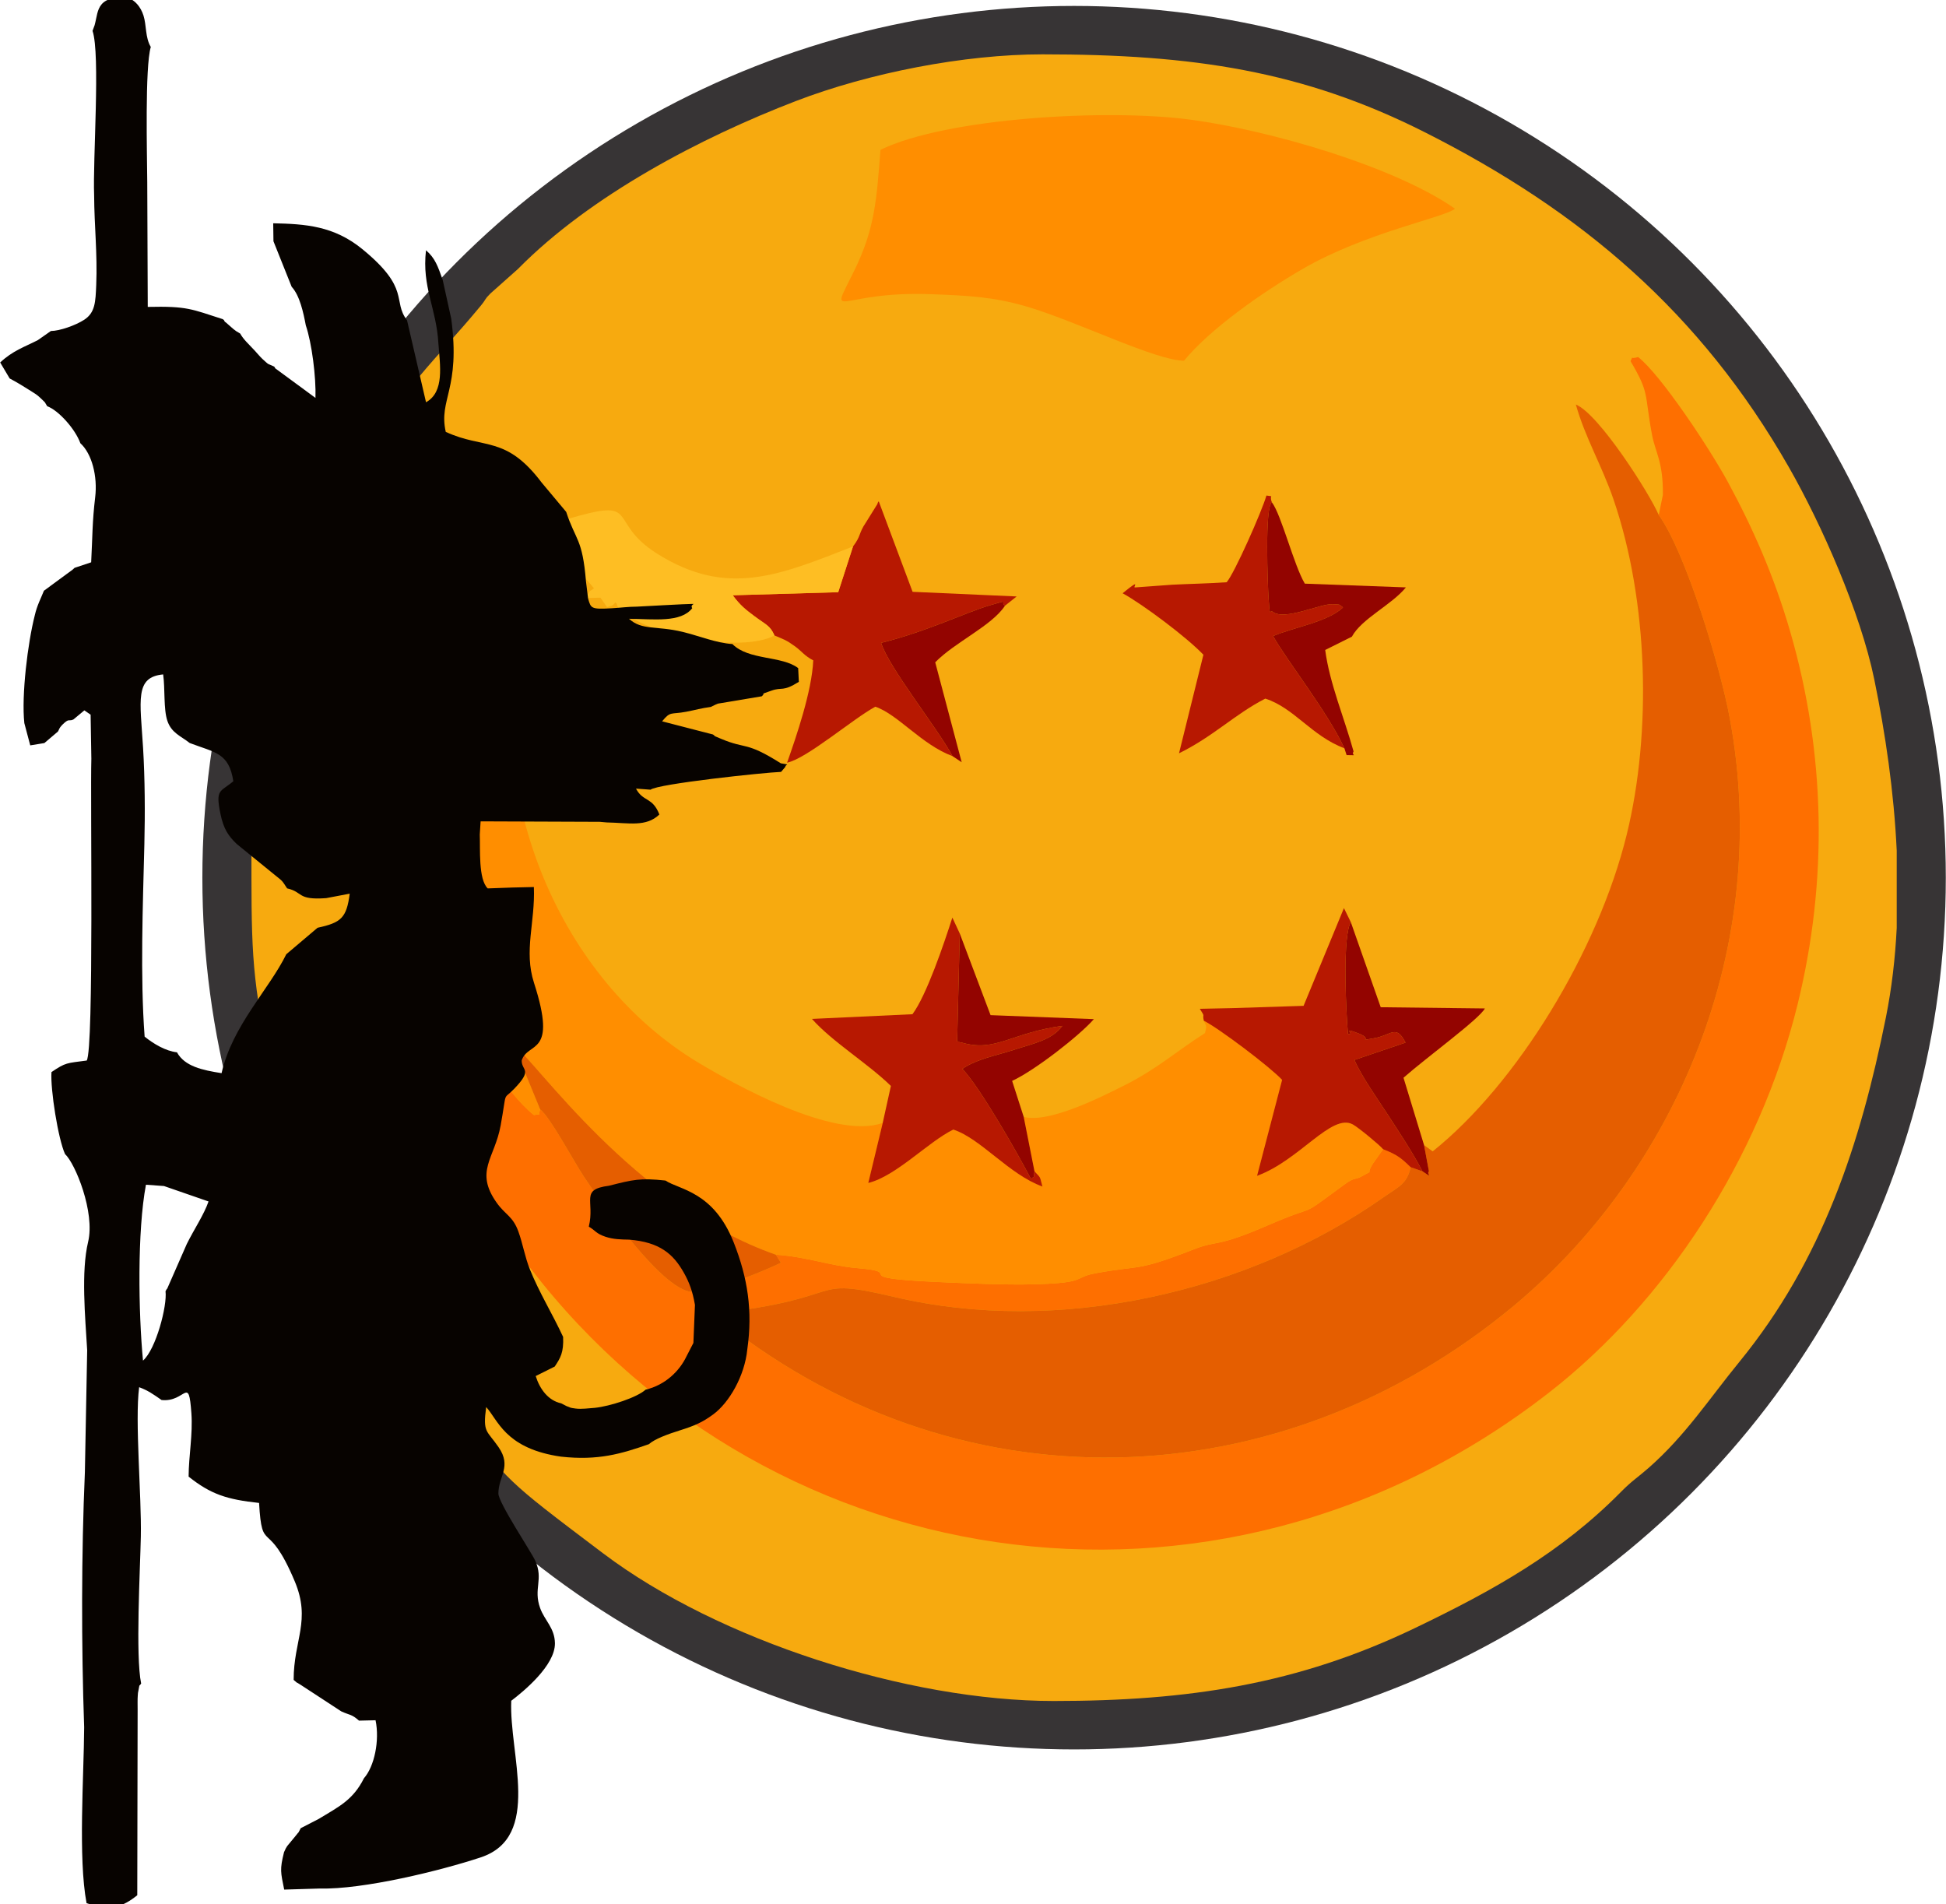 <?xml version="1.0" encoding="UTF-8"?>
<!DOCTYPE svg PUBLIC "-//W3C//DTD SVG 1.1//EN" "http://www.w3.org/Graphics/SVG/1.1/DTD/svg11.dtd">
<!-- Creator: CorelDRAW 2017 -->
<svg xmlns="http://www.w3.org/2000/svg" xml:space="preserve" width="11.853mm" height="11.599mm" version="1.1" style="shape-rendering:geometricPrecision; text-rendering:geometricPrecision; image-rendering:optimizeQuality; fill-rule:evenodd; clip-rule:evenodd"
viewBox="0 0 1185.32 1159.92"
 xmlns:xlink="http://www.w3.org/1999/xlink">
 <defs>
  <style type="text/css">
   <![CDATA[
    .fil0 {fill:#373435}
    .fil8 {fill:#070300}
    .fil6 {fill:#930400}
    .fil5 {fill:#B71801}
    .fil3 {fill:#E55E00}
    .fil2 {fill:#FE6F00}
    .fil7 {fill:#FEBE23}
    .fil4 {fill:#FF8E00}
    .fil1 {fill:url(#id0)}
   ]]>
  </style>
  <linearGradient id="id0" gradientUnits="userSpaceOnUse" x1="894.97" y1="234.28" x2="234.11" y2="162.23">
   <stop offset="0" style="stop-opacity:1; stop-color:#F7AA0F"/>
   <stop offset="1" style="stop-opacity:1; stop-color:#F7AA0F"/>
  </linearGradient>
 </defs>
 <g id="Capa_x0020_1">
  <g id="_2673694681040">
   <ellipse class="fil0" cx="654.23" cy="534.59" rx="530.97" ry="530.98"/>
   <path class="fil1" d="M153.16 517.61l0 16.83c0.07,50.82 1.09,70.92 15.38,128.53 8.2,33.04 19.06,59.46 32.88,87.07 11.54,23.07 40.76,74.47 57.49,91.9 5.67,5.89 9.31,10.92 14.66,17.03 41.07,47.03 30.54,39.45 93.84,87.2 70.39,53.11 185.65,89.9 274.38,89.9 81.85,0 148.61,-10.07 220.22,-44.5 47.62,-22.88 88.74,-45.79 125.33,-82.86 6.78,-6.88 10.16,-8.73 16.96,-14.72 22.44,-19.78 36.38,-41.48 55.3,-64.65 50.42,-61.76 73.64,-132.55 89.12,-209.66 3.56,-17.76 5.67,-36.02 6.59,-54.48l0 -47.04c-1.68,-35.85 -6.9,-71.45 -13.72,-104.56 -8.34,-40.5 -32.09,-94.25 -52,-129.08 -53.79,-94.13 -126.28,-155.75 -221.56,-203.89 -74.5,-37.64 -141.72,-47.53 -233.02,-47.53 -47.81,0 -105.5,11.27 -150.27,28.46 -57.69,22.16 -125.13,57.46 -169.26,102.29l-16.77 14.92c-3.88,3.88 -2.31,3.15 -5.98,7.59 -28.19,34.1 -45.94,47.35 -72.43,95.06l-21.15 39.96c-23.76,51.42 -45.99,122.58 -45.99,196.23z"/>
   <path class="fil2" d="M1010.35 313.69c16.2,22.39 37.13,90.91 43.23,123.56 26.11,139.76 -33.12,276.07 -131.26,357.9 -143.06,119.28 -341.19,125.94 -488.02,5.06 85.43,-9.49 55.55,-23.19 110.69,-10.19 99.38,23.44 214.93,-2.47 297.88,-60.88 8.69,-6.12 14.29,-8 16.33,-18.21 -5.96,-5.83 -8.53,-7.71 -16.74,-10.93l-6.25 8.8c-5.01,8.22 1.63,2.83 -6.33,7.47 -4.71,2.75 -4.48,0.43 -10.74,5.02 -31.11,22.77 -12.64,10.17 -47.25,25.19 -31.43,13.64 -30.04,8.75 -44.5,14.39 -35.76,13.97 -31.54,9.43 -59.88,14.63 -14.33,2.63 -4.84,5.86 -37.07,6.75 -18.3,0.5 -40.32,-0.55 -58.81,-1.37 -58.87,-2.62 -17.79,-5.8 -49.61,-8.49 -16.62,-1.4 -30.26,-6.86 -49.46,-8.16l3.08 4.91c-12.32,5.98 -37.93,16.13 -52.38,17.81 -18.27,2.13 -57.85,-55.65 -67.57,-70.18 -6.34,-9.49 -20.5,-36.29 -26.69,-41.06 -1.52,4.65 1.53,2.29 -3.74,3.48 -9.45,-7.49 -16.52,-18.02 -23.4,-26.21 -4.65,-5.52 -1.16,-1.86 -6.88,-6.66 -12.2,-10.23 -45.11,-60.41 -52.96,-74.87l-0.3 8c-5.16,51.77 51.79,152.63 74.4,183.68 143.57,197.28 423.07,244.29 627.52,84.99 70.69,-55.08 127.95,-141.69 151.22,-236.06 18.66,-75.69 17.1,-153.2 -4.45,-227.41 -9.78,-33.68 -22.74,-63.07 -37.97,-91.11 -11.21,-20.63 -40.72,-65.1 -54.63,-76.06 -5.64,1.68 -2.54,-1.42 -4.65,2.47 11.83,20.01 8.32,19.4 13.12,45.02 1.92,10.25 6.87,16.4 6.59,36.51l-2.52 12.21z"/>
   <path class="fil3" d="M867.4 697.49l2.99 16.02c-1.86,1.05 3.34,4.98 -3.94,-0.04l-7.25 -2.54c-2.04,10.21 -7.64,12.09 -16.33,18.21 -82.95,58.41 -198.5,84.32 -297.88,60.88 -55.14,-13 -25.26,0.7 -110.69,10.19 146.83,120.88 344.96,114.22 488.02,-5.06 98.14,-81.83 157.37,-218.14 131.26,-357.9 -6.1,-32.65 -27.03,-101.17 -43.23,-123.56 -5.32,-12.63 -36.4,-61.61 -50.49,-67.3 5.64,20.11 16.06,37.66 22.96,57.86 21.18,61.93 23.31,141.68 8.07,203.94 -17.43,71.11 -66.88,152.01 -118.24,193.12l-5.25 -3.82z"/>
   <path class="fil4" d="M241.72 579.45l0.3 -8c7.85,14.46 40.76,64.64 52.96,74.87 5.72,4.8 2.23,1.14 6.88,6.66 6.88,8.19 13.95,18.72 23.4,26.21 5.27,-1.19 2.22,1.17 3.74,-3.48l-16.06 -39.08c13.26,9.22 73,97.29 159.62,127.6 19.2,1.3 32.84,6.76 49.46,8.16 31.82,2.69 -9.26,5.87 49.61,8.49 18.49,0.82 40.51,1.87 58.81,1.37 32.23,-0.89 22.74,-4.12 37.07,-6.75 28.34,-5.2 24.12,-0.66 59.88,-14.63 14.46,-5.64 13.07,-0.75 44.5,-14.39 34.61,-15.02 16.14,-2.42 47.25,-25.19 6.26,-4.59 6.03,-2.27 10.74,-5.02 7.96,-4.64 1.32,0.75 6.33,-7.47l6.25 -8.8c-2.05,-2.54 -15.16,-13.33 -18.43,-15.1 -12.98,-7.07 -32.46,21.89 -58.35,31.29l15.26 -58.45c-7.33,-7.88 -38.39,-31.34 -47.69,-36.02 1.93,4.47 1.63,2.8 0.74,7.51 -17.16,10.85 -29.15,21.91 -49.48,32.05 -13.28,6.62 -45.42,23.07 -60.96,19.03l6.57 33.16c3.98,4.32 3.03,2.43 4.83,9.24 -20.34,-7.31 -37.45,-29.16 -54.28,-34.69 -15.4,7.53 -34.88,28.41 -51.8,32.52l8.81 -36.6c-29.63,10.75 -91.63,-24.25 -112.37,-36.73 -84.03,-50.57 -131.13,-161.43 -108.95,-265.97 2.21,-10.39 5.09,-20.95 8.04,-30.52 3.94,-12.8 8.59,-19.5 12.14,-29.02 -9.78,-1.38 -21.56,-0.81 -29.98,-3.95 -14.01,-5.23 -8.51,-11.45 -23.14,-15.15 -18.49,50.44 -29.46,56.62 -41.96,123.78 -4.96,26.66 -15.96,134.67 0.26,153.07z"/>
   <path class="fil4" d="M536.31 91.26c-2.36,29.63 -3.23,47.39 -15.64,72.9 -16.37,33.66 -11.59,12.81 46.48,15.03 22.08,0.84 37.45,1.51 57.81,7.41 30.21,8.77 78.81,33.03 96.22,33.11 15.79,-19.19 47.05,-41.32 72.6,-56.09 38.2,-22.06 86.47,-31.26 92.48,-36.5 -37.21,-25.91 -112.64,-47.66 -160.72,-54.19 -50.82,-6.89 -149.08,-1.21 -189.23,18.33z"/>
   <path class="fil5" d="M751.24 614.03l-20.43 0.43c3.62,5.69 1.37,2.38 2.44,7.26 9.3,4.68 40.36,28.14 47.69,36.02l-15.26 58.45c25.89,-9.4 45.37,-38.36 58.35,-31.29 3.27,1.77 16.38,12.56 18.43,15.1 8.21,3.22 10.78,5.1 16.74,10.93l7.25 2.54c-6.13,-11.76 -13.98,-23.51 -20.89,-34.16 -6.21,-9.59 -16.44,-23.94 -20.57,-33.72l31.12 -10.55c-5.85,-11.41 -8.63,-4.38 -19.28,-2.65 -11.37,1.85 0.56,0.97 -9.22,-2.88 -11.21,-4.43 -1.69,0.99 -6.56,0.23 -1.05,-12.27 -3.27,-54.02 0.97,-66.49 0.14,-0.4 0.43,-1.13 0.75,-1.63l-4.17 -8.49 -24.58 59.52 -42.78 1.38z"/>
   <path class="fil5" d="M818.89 455.8c-10.17,-22.1 -35.52,-54.07 -43.45,-68.39 13.06,-5.49 33.4,-8.64 42.59,-17.41 -2.94,-2.08 -0.82,-1.68 -6.33,-1.98 -7.51,-0.41 -29.27,10.28 -36.48,4.62 -1.77,-1.4 -1.71,4.07 -2.47,-7.37 -0.61,-9.16 -2.48,-56.48 1.97,-59.3 -1.93,-4.85 1.91,-3.27 -3.33,-4.14 -2.8,9.74 -19.51,47.42 -24.22,52.8 -11.17,0.79 -22,0.95 -33.11,1.51l-22.57 1.65c-2.19,0.59 4.66,-6.53 -7.7,3.56 12.49,6.85 39.2,26.89 49.21,37.45l-14.85 60.02c21.07,-10.35 33.94,-23.79 52.55,-33.31 17.67,5.69 28,22.61 48.19,30.29z"/>
   <path class="fil6" d="M866.45 713.47c7.28,5.02 2.08,1.09 3.94,0.04l-2.99 -16.02 -12.52 -41.05c14.23,-12.54 45.95,-35.55 49.59,-42.2l-63.47 -0.74 -18.23 -51.88c-0.32,0.5 -0.61,1.23 -0.75,1.63 -4.24,12.47 -2.02,54.22 -0.97,66.49 4.87,0.76 -4.65,-4.66 6.56,-0.23 9.78,3.85 -2.15,4.73 9.22,2.88 10.65,-1.73 13.43,-8.76 19.28,2.65l-31.12 10.55c4.13,9.78 14.36,24.13 20.57,33.72 6.91,10.65 14.76,22.4 20.89,34.16z"/>
   <path class="fil6" d="M818.89 455.8l1.33 4.12c7.87,0.06 2.48,0.58 4.24,-2.24 -5.48,-19.95 -14.64,-41.52 -17.27,-61.79l16.25 -8.1c5.94,-11 24.14,-19.27 32.9,-30.01l-61.56 -2.28c-6.74,-11.35 -14.23,-41.82 -20.06,-49.53 -4.45,2.82 -2.58,50.14 -1.97,59.3 0.76,11.44 0.7,5.97 2.47,7.37 7.21,5.66 28.97,-5.03 36.48,-4.62 5.51,0.3 3.39,-0.1 6.33,1.98 -9.19,8.77 -29.53,11.92 -42.59,17.41 7.93,14.32 33.28,46.29 43.45,68.39z"/>
   <path class="fil5" d="M519.57 332.86l-9.01 27.85 -64.24 1.87c4.59,6.26 8.09,8.9 13.12,12.67 6.98,5.24 9.68,5.72 12.28,11.8 5.94,2.5 7.17,2.78 12.44,6.57 4.22,3.04 5.86,5.88 11.2,8.6 -0.81,18.73 -10.41,46.69 -15.94,62.32 11.78,-2.35 40.02,-26.66 53.75,-34.09 13.78,4.68 28.21,23.15 46.99,30.09 -9.12,-17.06 -38.87,-54.02 -43.45,-68.98 27.96,-6.93 51.84,-18.71 66.46,-22.93 12.63,-3.65 5.57,-1.92 8.96,0.32l7.12 -5.65 -63.38 -2.82 -20.63 -55.15c-0.32,0.51 -0.65,0.78 -0.79,1.64l-7.04 11.31c-4.59,6.81 -2.81,8.01 -7.84,14.58z"/>
   <path class="fil5" d="M537.68 683.94l-8.81 36.6c16.92,-4.11 36.4,-24.99 51.8,-32.52 16.83,5.53 33.94,27.38 54.28,34.69 -1.8,-6.81 -0.85,-4.92 -4.83,-9.24 -1.13,5.39 1.07,1.72 -2.13,4.65 -8.66,-16.56 -31.21,-56.03 -41.82,-67.1 8.66,-6 21.19,-8.23 31.42,-11.59 11.56,-3.8 23.23,-5.92 29.49,-14.59 -31.31,4.34 -40.41,15.93 -60.54,10.4 -0.24,-0.06 -1.01,-0.27 -1.19,-0.32 -0.18,-0.05 -1.01,0.1 -1.14,-0.33 -0.12,-0.42 -0.77,-0.12 -1.21,-0.32l1.6 -65.67 -4.51 -9.69c-4.98,15.55 -15.77,47.48 -24.31,58.85l-61.21 2.86c12.37,13.94 33.81,26.93 48.08,40.82l-4.97 22.5z"/>
   <path class="fil7" d="M336.54 321.7c4.29,5.19 3.12,10.22 10.11,19.28 5.62,7.26 10.46,11.48 15.13,17.38 -3.47,2.83 -1.32,-0.47 -5.05,5.9l9.03 -0.2 4.06 5.83c1.32,-0.86 2.9,-0.1 5,-3 0.37,0.41 0.84,0.58 1,1.32 0.7,3.32 0.99,1.43 2.04,2.59 14.37,16.07 74.04,27.27 93.86,16.25 -2.6,-6.08 -5.3,-6.56 -12.28,-11.8 -5.03,-3.77 -8.53,-6.41 -13.12,-12.67l64.24 -1.87 9.01 -27.85c-44.02,17.13 -76.41,31.51 -119.42,4.31 -31.59,-19.96 -8.18,-35.01 -55.75,-20.63 -9.53,2.89 -2.12,0.45 -4.52,1.98 -3.33,2.1 -1.98,1.43 -3.34,3.18z"/>
   <path class="fil3" d="M329 675.71c6.19,4.77 20.35,31.57 26.69,41.06 9.72,14.53 49.3,72.31 67.57,70.18 14.45,-1.68 40.06,-11.83 52.38,-17.81l-3.08 -4.91c-86.62,-30.31 -146.36,-118.38 -159.62,-127.6l16.06 39.08z"/>
   <path class="fil6" d="M630.12 713.47l-6.57 -33.16 -7.06 -21.94c13.78,-6.35 41,-27.54 49.79,-37.62l-62.92 -2.43 -18.76 -49.72 -1.6 65.67c0.44,0.2 1.09,-0.1 1.21,0.32 0.13,0.43 0.96,0.28 1.14,0.33 0.18,0.05 0.95,0.26 1.19,0.32 20.13,5.53 29.23,-6.06 60.54,-10.4 -6.26,8.67 -17.93,10.79 -29.49,14.59 -10.23,3.36 -22.76,5.59 -31.42,11.59 10.61,11.07 33.16,50.54 41.82,67.1 3.2,-2.93 1,0.74 2.13,-4.65z"/>
   <path class="fil6" d="M580.16 460.54l5.61 3.74 -16.12 -60.87c11.88,-12.22 34.46,-22.2 42.48,-34.46 -3.39,-2.24 3.67,-3.97 -8.96,-0.32 -14.62,4.22 -38.5,16 -66.46,22.93 4.58,14.96 34.33,51.92 43.45,68.98z"/>
   <path class="fil8" d="M100.82 786.49c1.11,8.87 -5.84,35.36 -13.72,42.25 -2.79,-29.21 -3.55,-78.83 1.8,-107.13l10.99 0.8 27.13 9.4c-2.84,8.16 -8.82,16.95 -13.25,25.91l-11.99 27.33c-0.15,-0.33 -0.61,0.98 -0.96,1.44zm74.07 -245.38c9.99,2.24 5.8,7.24 23.79,5.94l14.34 -2.72c-1.93,14.8 -5.23,17.65 -19.6,20.77l-19.05 16.14c-10.38,21.26 -32.97,43.62 -39.41,72.42 -11.68,-1.84 -22.45,-4.12 -27.17,-12.7 -6.99,-0.79 -14.29,-5.19 -19.7,-9.56 -2.74,-36.87 -1.07,-79.77 -0.16,-117.05 0.46,-18.86 0.36,-40.03 -0.78,-58.77 -1.79,-29.18 -5.17,-43.17 12.23,-44.8 1.23,8.66 0.16,21.22 2.57,28.3 2.54,7.44 8.17,9.19 13.61,13.49 15.41,5.87 23.89,5.89 26.56,23.27 -7.9,6.75 -11.01,4.48 -7.86,19.83 1.91,9.29 4.85,13.51 9.93,18.4l23.45 19.07c4.64,3.78 3.83,2.77 7.25,7.97zm-118.53 -522.33c4.85,14.33 0.1,78.52 0.98,100.24 0.07,18.14 2.06,35.74 1.27,54.57 -0.43,10.32 -0.62,16.82 -7.31,21.17 -5.25,3.42 -14.96,6.83 -20.3,6.85l-7.96 5.57c-8.19,4.2 -15.28,6.41 -22.93,13.61l5.78 9.73c4.09,2.14 8.82,5.01 12.91,7.63 2.6,1.66 3.62,2.15 5.88,4.31 4.26,4.07 1.89,1.75 4.11,5 6.7,2.37 17.03,13.77 20.16,22.51 7.03,6.36 10.57,20.14 9.02,32.97 -1.8,15 -1.61,23.91 -2.44,39.56l-10.11 3.37c-0.39,0.39 -0.93,0.88 -1.22,1.12l-17.45 12.83c-1.75,4.48 -4.15,8.77 -5.56,14.96 -4.28,16.72 -8.2,48.7 -6.37,65.67l3.6 13.55 8.6 -1.4 8.23 -6.99c0.85,-1.11 0.39,-2.19 4.05,-5.41 2.87,-2.53 2.79,-0.72 5.45,-2l6.63 -5.52 3.81 2.62 0.45 26.81c-0.7,22.82 1.67,177.02 -2.82,183.85 -12.35,1.66 -12.69,1.1 -21.47,7.04 -0.72,10.51 4.07,40.83 8.27,49.94 6.2,5.71 18.39,35.41 14.04,53.54 -4.31,17.98 -1.8,45.33 -0.56,65.95l-1.4 74.3c-2.17,49.73 -2.17,105.54 -0.44,155.33 -0.17,30.06 -3.74,79.77 1.47,107.16 14.55,4.81 21.74,2.48 30.88,-4.84l0.22 -113.17c0.01,-2.14 -0.1,-6.24 0.07,-8.16 0.21,-2.44 0,-1.41 0.45,-3.53 0.99,-4.73 -0.12,-1.46 1.62,-4.09 -3.5,-16.95 -0.6,-69.14 -0.19,-89.55 0.5,-24.83 -3.7,-70.25 -1.03,-90.95 5.34,1.96 8.61,4.29 13.66,7.81 14.77,1.53 16.45,-15.44 18.16,7.98 0.94,12.92 -1.62,25.87 -1.69,38.68 13.5,10.72 23.2,13.92 42.92,16.03 1.85,31.96 5.22,8.46 21.72,47.73 10.05,23.92 -0.68,35.71 -0.66,60.05 4.21,3.56 -0.22,0.02 4.45,3.12l24.54 16.04c5.57,2.55 6.14,1.56 10.83,5.66l10.07 -0.24c2.57,12.35 -0.71,28.15 -7.06,35.31 -6.65,13.32 -15.35,17.36 -27.49,24.75l-11.03 5.69c-2.39,4.59 -0.43,1.07 -2.86,4.37 -0.01,0.02 -2.69,3.26 -2.93,3.56 -2.5,3.15 -2.55,2.51 -4.39,6.69 -2.65,10.68 -2.03,12.12 0.11,22.78l21.56 -0.65c26.54,0.69 73.67,-10.86 98.14,-18.97 37.56,-12.45 17.17,-62.94 18.61,-95.4 7.41,-5.62 26.82,-21.51 26.6,-35.08 -0.15,-9.29 -6.28,-13.83 -8.99,-21.3 -4.34,-11.99 2.22,-17.36 -3.04,-29 -2.41,-5.33 -22.41,-35.23 -22.41,-40.86 0,-10.45 8.29,-16.3 0.13,-28.19 -7.17,-10.45 -9.73,-8.61 -7.57,-24.48 7.09,7.8 11.43,24.34 42.65,29.76l2.95 0.46c22.64,2.51 36.72,-1.74 53.5,-7.59 3.55,-3.22 11.93,-6.23 18.66,-8.34 9.48,-2.97 13.99,-5.02 20.45,-9.74 9.88,-7.21 19.26,-23.66 20.83,-39.59 3.37,-23.64 0.25,-43.65 -8.27,-65.22 -12.32,-31.18 -33.16,-32.06 -41.59,-37.69 -15.34,-1.64 -19.72,-0.57 -34.39,3.17 -17.92,2.27 -8.44,9.14 -12.28,24.92 4.22,2.41 4.23,4.17 10.17,6.15 4.8,1.61 9.65,1.67 14.39,1.76 18.58,1.48 26.86,8.7 33.26,20.02 3.26,5.77 5.38,11.24 6.83,19.72l-0.94 23.17 -4.19 8.12c-4.24,8.97 -12.92,17.51 -24.93,20.35 -5.19,4.74 -21.58,10.09 -30.91,11.06 -3.68,0.25 -8.11,0.91 -11.71,0.43 -4.33,-0.57 -2.53,-0.5 -5.51,-1.47l-3.28 -1.69c-7.85,-1.71 -12.97,-8.52 -15.53,-16.63l11.58 -5.78c3.44,-5.15 5.55,-8.54 5.12,-18.06 -6.45,-13.96 -14.47,-26.82 -20.23,-41.11 -3.09,-7.67 -4.31,-15.66 -7.07,-23.23 -3.35,-9.2 -7.94,-10.04 -13.12,-17.33 -13.68,-19.27 -1.27,-27 2.37,-47.12 4.06,-22.45 0.97,-14.8 8.21,-22.29 11.69,-12.11 4.5,-10.88 4.61,-17.29 3.77,-11.86 22.06,-2.26 7.49,-47.31 -6.32,-19.57 0.81,-36.76 -0.07,-58.34l-13.01 0.3 -15.1 0.54c-5.78,-5.59 -4.49,-24.04 -4.84,-32.84l0.51 -8 72.54 0.28 4.2 0.37c13.66,0.26 24.03,2.93 32.14,-4.82 -4.18,-10.86 -9.93,-7.54 -14.24,-15.78l8.87 0.66c4.44,-3.59 69.38,-10.49 79.49,-10.84l2.51 -2.93c0.18,-0.9 0.72,-1.19 1.25,-1.61l-3.92 -0.69c-21.54,-13.61 -20.85,-8.33 -36.43,-14.94 -6.48,-2.75 -2.35,-0.9 -4.88,-2.61l-30.98 -8.01c5.2,-6.39 5.21,-4.05 14.61,-5.83 5.8,-1.1 9.09,-2.16 15.06,-2.95l2.89 -1.41c0.43,-0.17 1.01,-0.44 1.5,-0.61l26.65 -4.45c2.94,-2.64 -2.33,-0.5 5.91,-3.45 6.66,-2.38 6.61,0.93 16.67,-5.35l-0.41 -8.37c-9.94,-7.65 -30.2,-4.65 -40.06,-14.65 -9.95,-0.66 -20.11,-4.94 -30.38,-7.43 -16.02,-3.87 -24.66,-0.72 -32.61,-7.97 15.33,0.21 31.54,2.46 38.51,-6.43 -2.04,-3.15 6,-2.73 -6.11,-2.4l-10.71 0.54 -16.88 0.9c-5.45,0.03 -9.43,0.64 -15.05,0.97 -13.03,0.78 -12.91,0.1 -14.68,-5.9l-1.28 -10.43c-2.15,-26.37 -6.31,-24.79 -12.05,-42.34l-14.93 -17.85c-21.94,-29.03 -35.07,-20.09 -58.43,-30.9 -4.5,-19.87 9.14,-25.86 3.33,-68.93l-5.2 -23.66c-2.98,-8.35 -4.57,-13.17 -10.17,-18.03 -2.59,22.71 6.32,34.94 7.57,56.9 0.95,13.17 3.85,29.34 -7.55,35.69l-11.57 -49.92c-9.14,-12.1 2.45,-19.01 -27.1,-43.26 -17.43,-14.3 -34.83,-15.43 -54.41,-15.84l0.15 10.95 11.1 27.75c4.92,5.33 7.13,15.66 8.61,23.49 3.66,10.75 6.3,31.52 5.88,44.17l-24.56 -18.06c-0.09,-0.49 -0.42,-0.64 -0.56,-1 -5.4,-2.53 -2.42,-0.45 -7.14,-4.62 -1.26,-1.11 -3.39,-3.68 -4.84,-5.24 -3.75,-4.03 -6.68,-6.57 -8.77,-10.28 -3.53,-2.15 -1.44,-0.71 -4.24,-2.83l-4.44 -3.9c-0.21,-0.19 -0.83,-0.41 -0.97,-1.02 -0.15,-0.61 -0.65,-0.68 -0.97,-1.02 -19.07,-6.11 -21.55,-8 -45.67,-7.45l-0.3 -75.9c-0.11,-16.68 -1.49,-70.16 2.15,-82.44 -3.46,-5.8 -2.54,-13.13 -4.46,-19.17 -1.72,-5.39 -5.37,-9.43 -9.25,-10.58 -6.31,-1.86 -13.39,0.45 -16.16,3.68 -2.91,3.38 -2.96,7.7 -4.34,12.8l-1.27 3.45z"/>
  </g>
 </g>
</svg>
